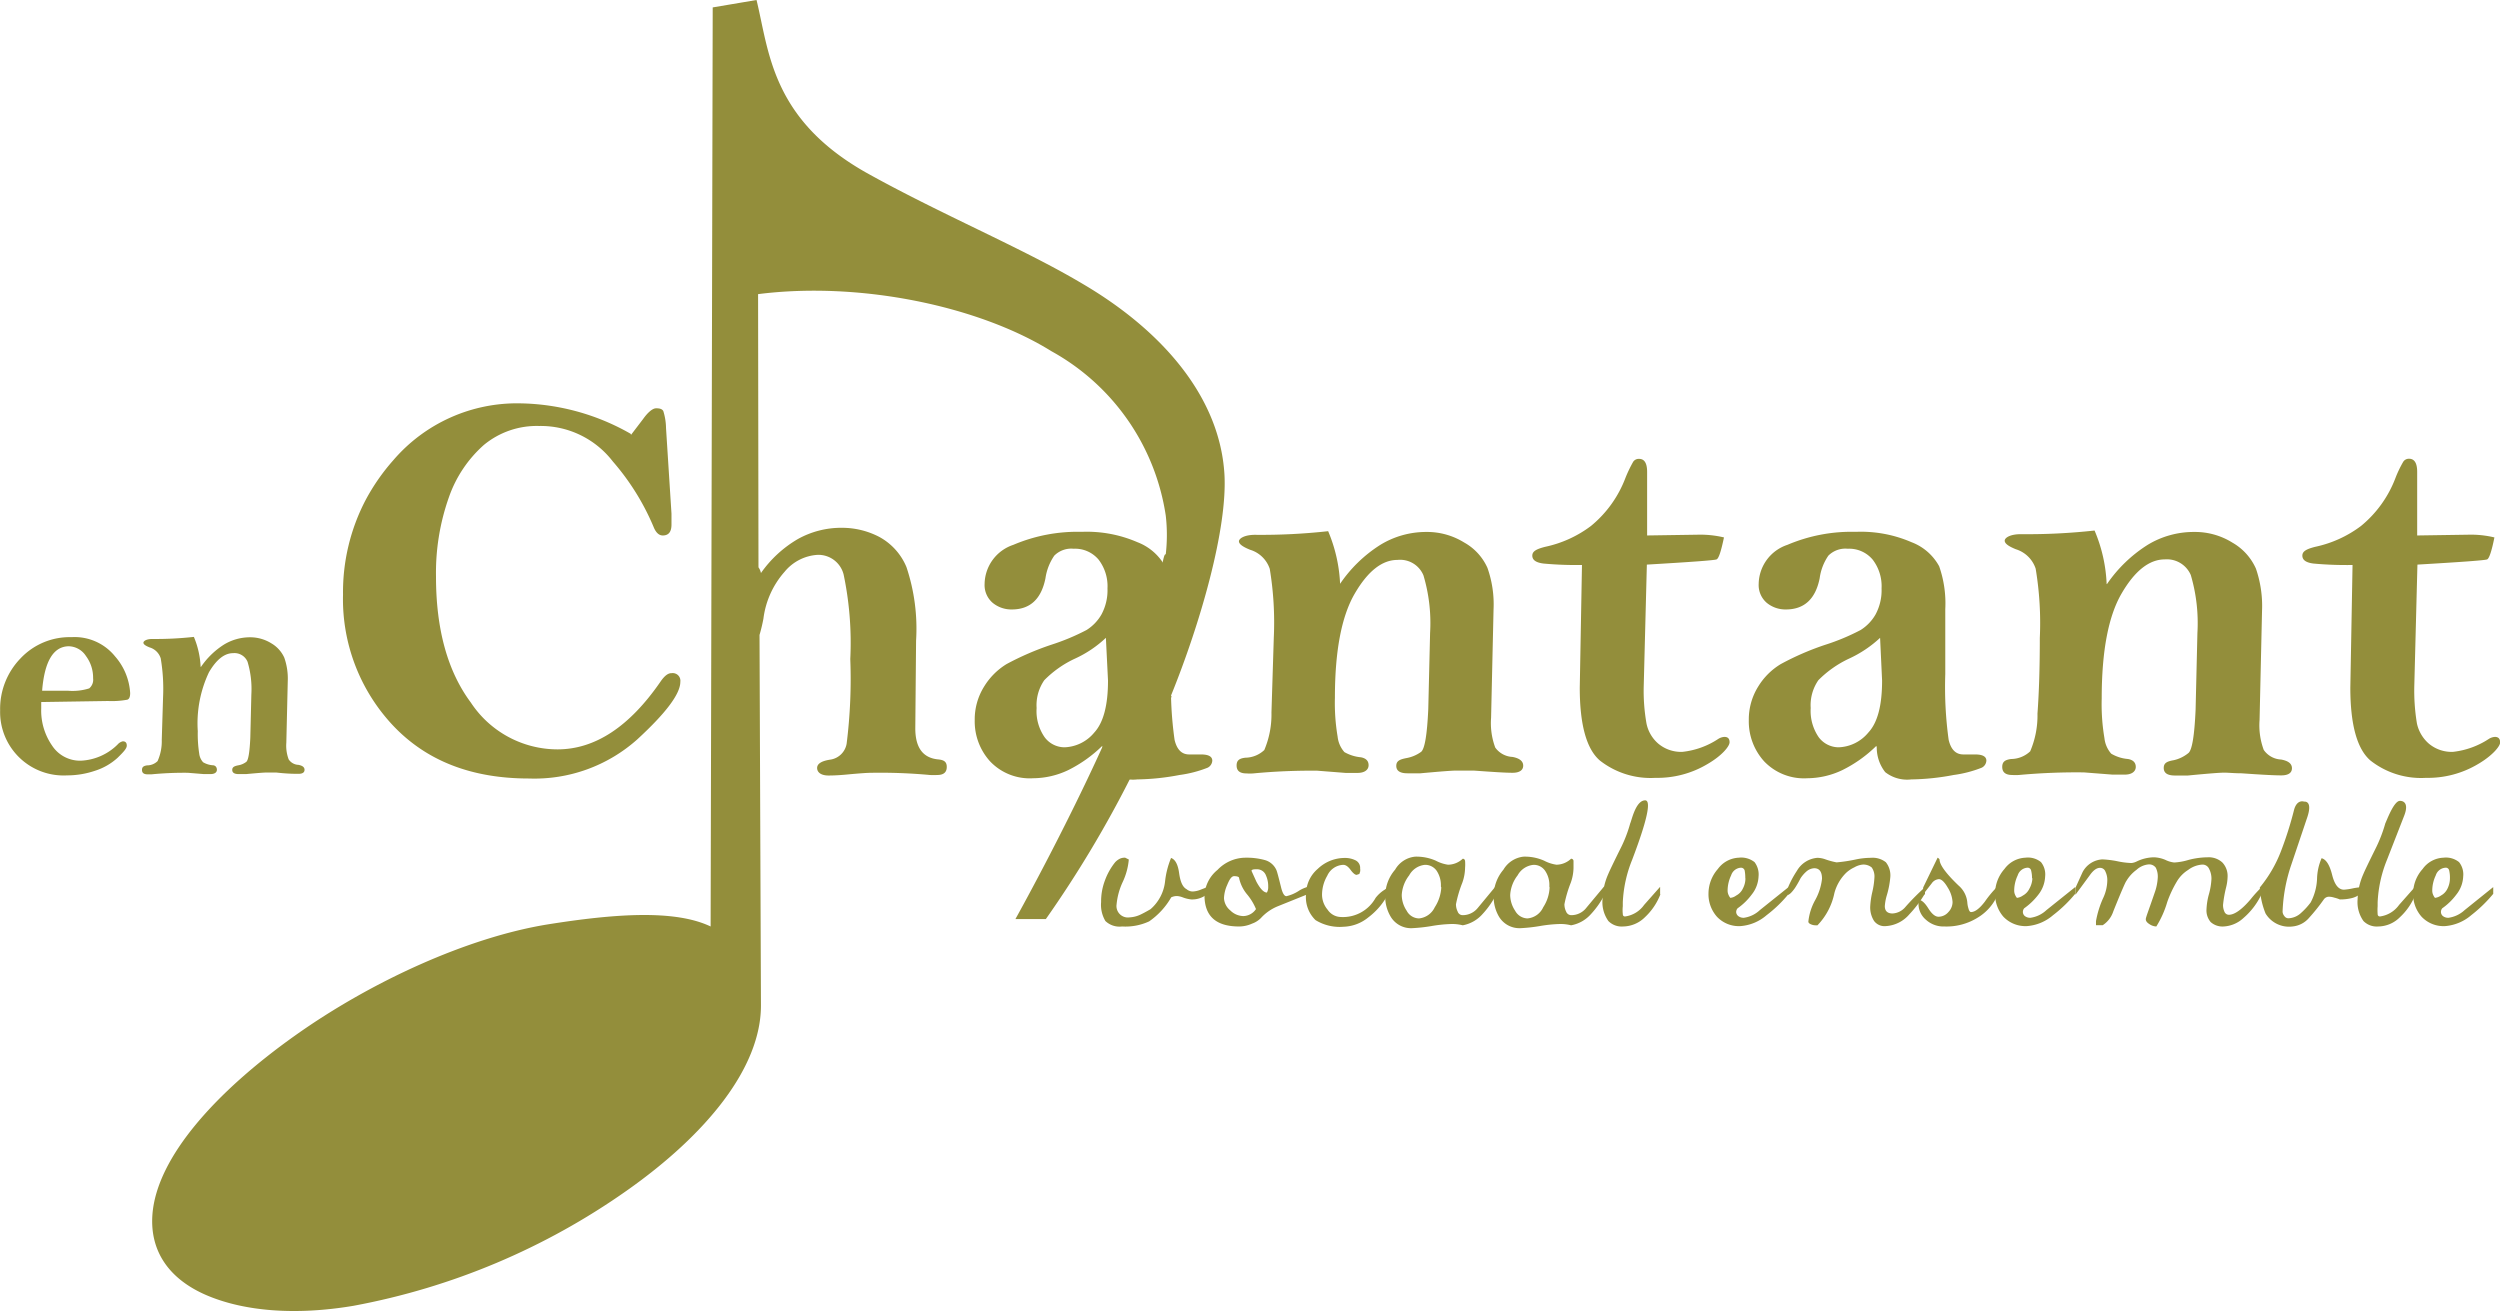 <svg xmlns="http://www.w3.org/2000/svg" viewBox="0 0 192.26 100.82" fill="#938e3b" xmlns:v="https://vecta.io/nano"><path d="M3.17 53.99v.49A4.73 4.73 0 0 0 4 57.33a2.57 2.57 0 0 0 2.22 1.17 4.29 4.29 0 0 0 2.82-1.24.77.77 0 0 1 .4-.25c.21 0 .31.11.31.33s-.24.48-.71.94a4.66 4.66 0 0 1-1.75 1 6.65 6.65 0 0 1-2.13.35 4.88 4.88 0 0 1-5.15-5 5.58 5.58 0 0 1 1.57-4A5.19 5.19 0 0 1 5.5 49a4 4 0 0 1 3.35 1.48 4.69 4.69 0 0 1 1.16 2.82c0 .29-.07.46-.22.51a6.6 6.6 0 0 1-1.49.1l-5.15.08m.07-.87h2a4.27 4.27 0 0 0 1.64-.18.87.87 0 0 0 .3-.78 2.78 2.78 0 0 0-.55-1.71 1.62 1.62 0 0 0-1.33-.75c-1.17.02-1.86 1.15-2.04 3.42zm12.24-1.84a6.09 6.09 0 0 1 1.75-1.7 3.84 3.84 0 0 1 2-.57 3.07 3.07 0 0 1 1.65.46 2.44 2.44 0 0 1 1 1.1 4.82 4.82 0 0 1 .27 1.81l-.11 4.73a3 3 0 0 0 .18 1.29.94.94 0 0 0 .75.42c.31.06.47.18.47.38s-.15.31-.46.31-.84 0-1.72-.1h-.75q-.27 0-1.56.12h-.58c-.33 0-.49-.11-.49-.32s.15-.29.44-.35a1.4 1.4 0 0 0 .64-.27c.16-.13.26-.75.31-1.86l.08-3.32a7.32 7.32 0 0 0-.29-2.51 1.09 1.09 0 0 0-1.11-.67q-1 0-1.86 1.47a9.17 9.17 0 0 0-.86 4.53 9.77 9.77 0 0 0 .11 1.72 1.19 1.19 0 0 0 .3.67 1.69 1.69 0 0 0 .72.23c.23 0 .34.16.34.35s-.16.33-.49.33h-.52l-1.23-.1a26.56 26.56 0 0 0-2.8.12h-.28c-.3 0-.44-.11-.44-.34s.13-.31.39-.35a1.14 1.14 0 0 0 .81-.33 3.74 3.74 0 0 0 .32-1.63l.1-3.27a14 14 0 0 0-.18-3 1.27 1.27 0 0 0-.85-.84c-.33-.13-.49-.25-.48-.37s.22-.28.69-.28a26.88 26.88 0 0 0 3.19-.16 6.74 6.74 0 0 1 .52 2.31m33.1-17.85l.93-1.22c.32-.45.7-.82 1-.82s.46.06.55.21a4.57 4.57 0 0 1 .21 1.31l.42 6.58v.84c0 .56-.22.84-.67.84q-.45 0-.72-.69a18.68 18.68 0 0 0-3.12-5 7 7 0 0 0-5.67-2.73 6.38 6.38 0 0 0-4.25 1.46 9.58 9.58 0 0 0-2.68 4 17.4 17.4 0 0 0-1 6.12q0 6.09 2.68 9.69a8 8 0 0 0 6.66 3.6c2.89 0 5.54-1.74 7.94-5.23.3-.43.57-.64.84-.63a.59.59 0 0 1 .67.67q0 1.38-3.32 4.43a11.87 11.87 0 0 1-8.32 3c-4.42 0-7.9-1.36-10.47-4.09a14.18 14.18 0 0 1-3.83-10.06 15.28 15.28 0 0 1 1.74-7.27 15.88 15.88 0 0 1 2.13-3.06 12.53 12.53 0 0 1 9.79-4.37 17.63 17.63 0 0 1 8.46 2.34m78.14 7.82l3.94-.06a7.87 7.87 0 0 1 2 .21c-.22 1.05-.4 1.62-.57 1.69s-1.95.2-5.36.4l-.24 9.3a14.5 14.5 0 0 0 .21 2.91 2.77 2.77 0 0 0 .91 1.56 2.72 2.72 0 0 0 1.86.63 6.18 6.18 0 0 0 2.76-1 1 1 0 0 1 .47-.15c.26 0 .4.14.39.43s-.56 1-1.7 1.66a7.52 7.52 0 0 1-4 1.06 6.33 6.33 0 0 1-4.27-1.33q-1.55-1.33-1.55-5.61l.17-9.43a27.68 27.68 0 0 1-2.95-.11c-.58-.07-.87-.27-.87-.61s.33-.51 1-.68a8.93 8.93 0 0 0 3.51-1.6 8.8 8.8 0 0 0 2.65-3.69 10 10 0 0 1 .6-1.25.51.51 0 0 1 .46-.22c.4 0 .61.33.61 1v4.91m17.63 16.16a10.08 10.08 0 0 1-2.63 1.87 6.35 6.35 0 0 1-2.68.62 4.23 4.23 0 0 1-3.32-1.3 4.57 4.57 0 0 1-1.18-3.16 4.77 4.77 0 0 1 .71-2.57 5.14 5.14 0 0 1 1.75-1.75 21.14 21.14 0 0 1 3.44-1.49 16.61 16.61 0 0 0 2.7-1.13 3.4 3.4 0 0 0 1.15-1.2 3.92 3.92 0 0 0 .46-2 3.35 3.35 0 0 0-.69-2.22 2.36 2.36 0 0 0-1.91-.83 1.85 1.85 0 0 0-1.49.53 4 4 0 0 0-.67 1.74c-.32 1.6-1.19 2.4-2.6 2.4a2.26 2.26 0 0 1-1.47-.51 1.8 1.8 0 0 1-.62-1.46 3.22 3.22 0 0 1 2.21-3 12.59 12.59 0 0 1 5.26-1 9.78 9.78 0 0 1 4.29.8 4.05 4.05 0 0 1 2.12 1.85 8.63 8.63 0 0 1 .47 3.29v5a29.65 29.65 0 0 0 .26 5.06c.18.75.55 1.12 1.13 1.12h.34.56q.87 0 .87.48a.64.64 0 0 1-.36.54 9.16 9.16 0 0 1-2.16.56 18.34 18.34 0 0 1-3.26.34 2.73 2.73 0 0 1-2-.56 3.06 3.06 0 0 1-.65-1.89m.28-8.46a9.05 9.05 0 0 1-2.43 1.63 8.23 8.23 0 0 0-2.34 1.65 3.37 3.37 0 0 0-.59 2.14 3.57 3.57 0 0 0 .62 2.25 1.92 1.92 0 0 0 1.53.77 3.1 3.1 0 0 0 2.28-1.13c.71-.76 1.06-2.08 1.06-4l-.16-3.43zm-59.84 8.33a10.25 10.25 0 0 1-2.63 1.87 6.35 6.35 0 0 1-2.68.62 4.2 4.2 0 0 1-3.32-1.3 4.57 4.57 0 0 1-1.18-3.16 4.77 4.77 0 0 1 .71-2.57 5.2 5.2 0 0 1 1.74-1.75 21.76 21.76 0 0 1 3.45-1.49 17 17 0 0 0 2.7-1.13 3.4 3.4 0 0 0 1.15-1.2 3.92 3.92 0 0 0 .46-2 3.35 3.35 0 0 0-.69-2.22 2.36 2.36 0 0 0-1.91-.83 1.85 1.85 0 0 0-1.49.53 4.1 4.1 0 0 0-.68 1.74c-.32 1.6-1.18 2.4-2.59 2.4a2.26 2.26 0 0 1-1.47-.51 1.8 1.8 0 0 1-.62-1.46 3.22 3.22 0 0 1 2.21-3 12.59 12.59 0 0 1 5.26-1 9.78 9.78 0 0 1 4.29.8 4.09 4.09 0 0 1 2.12 1.85 8.63 8.63 0 0 1 .47 3.29v5a28.59 28.59 0 0 0 .26 5.06c.18.75.55 1.12 1.12 1.12h.35.56q.87 0 .87.48a.64.64 0 0 1-.36.54 9.16 9.16 0 0 1-2.16.56 18.34 18.34 0 0 1-3.26.34 2.73 2.73 0 0 1-2-.56 3 3 0 0 1-.65-1.89m.27-8.46a8.78 8.78 0 0 1-2.42 1.63 8.08 8.08 0 0 0-2.34 1.65 3.37 3.37 0 0 0-.59 2.14 3.51 3.51 0 0 0 .62 2.25 1.91 1.91 0 0 0 1.53.77 3.1 3.1 0 0 0 2.28-1.13c.7-.76 1.06-2.08 1.06-4l-.17-3.43zm76.97-4.12a10.73 10.73 0 0 1 3.11-3 6.81 6.81 0 0 1 3.6-1 5.42 5.42 0 0 1 2.93.82 4.32 4.32 0 0 1 1.81 2 8.82 8.82 0 0 1 .47 3.23l-.19 8.41a5.44 5.44 0 0 0 .32 2.3 1.72 1.72 0 0 0 1.33.74c.56.1.84.32.84.67s-.27.55-.82.55-1.49-.05-3.06-.16c-.55 0-1-.05-1.33-.05s-1.25.07-2.79.22h-1c-.57 0-.86-.19-.86-.58s.26-.51.78-.6a2.73 2.73 0 0 0 1.12-.55c.28-.23.46-1.33.55-3.32l.14-5.91a13.09 13.09 0 0 0-.51-4.46 2 2 0 0 0-2-1.2c-1.19 0-2.3.87-3.32 2.62s-1.53 4.44-1.53 8.07a15.71 15.71 0 0 0 .21 3.06 2.16 2.16 0 0 0 .52 1.19 3 3 0 0 0 1.29.41c.4.07.6.28.6.61s-.29.6-.87.59h-.93l-2.19-.17a48.53 48.53 0 0 0-5 .2 4 4 0 0 1-.5 0c-.53 0-.78-.21-.78-.62s.23-.55.69-.61a2.16 2.16 0 0 0 1.46-.59 7 7 0 0 0 .56-2.9q.18-2.44.18-5.82a25.36 25.36 0 0 0-.32-5.33 2.33 2.33 0 0 0-1.52-1.49c-.57-.23-.86-.44-.86-.66s.41-.5 1.24-.5a47.42 47.42 0 0 0 5.67-.28 11.69 11.69 0 0 1 .93 4.12m-69.2 23.86a1.8 1.8 0 0 1-1.2.39 2.58 2.58 0 0 1-.68-.17 1.56 1.56 0 0 0-.4-.09 1 1 0 0 0-.46.1 5.67 5.67 0 0 1-1.7 1.85 4.36 4.36 0 0 1-2.08.39 1.57 1.57 0 0 1-1.28-.42 2.43 2.43 0 0 1-.33-1.46 4.55 4.55 0 0 1 .29-1.65 4.88 4.88 0 0 1 .79-1.41 1.24 1.24 0 0 1 .38-.28.88.88 0 0 1 .39-.07l.28.14a5.09 5.09 0 0 1-.47 1.73 5.24 5.24 0 0 0-.47 1.72.88.88 0 0 0 1 1 2.23 2.23 0 0 0 .83-.21c.17-.08.44-.22.78-.42a3.3 3.3 0 0 0 1.12-2.15 6.57 6.57 0 0 1 .46-1.79c.33.12.53.51.62 1.17s.27 1.07.57 1.23a.75.75 0 0 0 .46.18 1.81 1.81 0 0 0 .65-.15l.44-.17v.56"/><path d="M100.54 68.78l-2.26.91a3.58 3.58 0 0 0-1.31.91 1.8 1.8 0 0 1-.68.43 2.45 2.45 0 0 1-1 .22c-1.78 0-2.66-.8-2.66-2.4a2.7 2.7 0 0 1 1-1.95 3 3 0 0 1 2.18-.94 5.24 5.24 0 0 1 1.49.19 1.38 1.38 0 0 1 .86.76c.06.14.17.57.35 1.29q.17.72.42.72a3 3 0 0 0 1-.44 2.5 2.5 0 0 1 .59-.26v.56m-3.93 1.13a4.32 4.32 0 0 0-.66-1.1 2.94 2.94 0 0 1-.64-1.29c0-.09-.16-.14-.38-.14s-.38.3-.54.69a2.72 2.72 0 0 0-.24 1 1.29 1.29 0 0 0 .48.94 1.46 1.46 0 0 0 1 .44 1.2 1.2 0 0 0 1-.57zm.94-1.73a2 2 0 0 0-.17-.85.73.73 0 0 0-.67-.48c-.25 0-.39 0-.45.11l.38.84q.45.84.81.84a.83.83 0 0 0 .1-.44z"/><path d="M106.74 68.78a5.36 5.36 0 0 1-1.51 1.77 3.16 3.16 0 0 1-1.9.72 3.53 3.53 0 0 1-2.16-.51 2.44 2.44 0 0 1-.73-2 2.56 2.56 0 0 1 .9-1.94 3 3 0 0 1 2.07-.84 1.81 1.81 0 0 1 .85.19.64.64 0 0 1 .34.62.75.75 0 0 1 0 .24l-.06.18-.21.07c-.12 0-.28-.13-.47-.39s-.38-.38-.55-.38a1.41 1.41 0 0 0-1.24.84 2.91 2.91 0 0 0-.4 1.48 1.8 1.8 0 0 0 .43 1.13 1.25 1.25 0 0 0 1 .56 2.87 2.87 0 0 0 2.69-1.47 2.68 2.68 0 0 1 .62-.58l.36-.23v.56"/><path d="M115.07 68.78a6.76 6.76 0 0 1-1.08 1.54 2.67 2.67 0 0 1-1.5.84 3.28 3.28 0 0 0-.88-.1 10.59 10.59 0 0 0-1.54.16 12.44 12.44 0 0 1-1.47.16 1.82 1.82 0 0 1-1.66-.9 3 3 0 0 1-.41-1.6 3.11 3.11 0 0 1 .76-2 2 2 0 0 1 1.54-1 3.7 3.7 0 0 1 1.59.31 2.87 2.87 0 0 0 .94.31 1.67 1.67 0 0 0 1.13-.46c.1 0 .16.06.18.17a3.33 3.33 0 0 1 0 .53 3.55 3.55 0 0 1-.21 1.14 9.32 9.32 0 0 0-.49 1.66 1.24 1.24 0 0 0 .13.56.4.4 0 0 0 .39.28 1.49 1.49 0 0 0 1.16-.56l1.39-1.68v.56m-4.23-.53a2 2 0 0 0-.33-1.21 1.07 1.07 0 0 0-.9-.45 1.55 1.55 0 0 0-1.21.81 2.69 2.69 0 0 0-.57 1.51 2.21 2.21 0 0 0 .38 1.21 1.09 1.09 0 0 0 .95.59 1.5 1.5 0 0 0 1.21-.86 3.09 3.09 0 0 0 .5-1.52z"/><path d="M123.41 68.78a6.76 6.76 0 0 1-1.08 1.54 2.66 2.66 0 0 1-1.51.84 3.2 3.2 0 0 0-.87-.1 10.7 10.7 0 0 0-1.55.16 12.23 12.23 0 0 1-1.47.16 1.83 1.83 0 0 1-1.66-.9 3 3 0 0 1-.4-1.6 3.15 3.15 0 0 1 .75-2 2.05 2.05 0 0 1 1.54-1 3.67 3.67 0 0 1 1.59.31 2.9 2.9 0 0 0 .95.31 1.66 1.66 0 0 0 1.12-.46.18.18 0 0 1 .19.17v.53a3.55 3.55 0 0 1-.21 1.14 9.32 9.32 0 0 0-.49 1.66 1.24 1.24 0 0 0 .13.56.42.42 0 0 0 .39.28 1.46 1.46 0 0 0 1.16-.56l1.4-1.68v.56m-4.24-.53a1.93 1.93 0 0 0-.33-1.21 1.05 1.05 0 0 0-.89-.45 1.56 1.56 0 0 0-1.22.81 2.69 2.69 0 0 0-.57 1.51 2.21 2.21 0 0 0 .38 1.21 1.11 1.11 0 0 0 .95.59 1.47 1.47 0 0 0 1.21-.86 3 3 0 0 0 .49-1.52z"/><path d="M127.69 68.78a4.77 4.77 0 0 1-1.19 1.76 2.43 2.43 0 0 1-1.68.71 1.43 1.43 0 0 1-1.13-.42 2.51 2.51 0 0 1-.45-1.67 5.1 5.1 0 0 1 .44-1.94c.08-.2.38-.83.91-1.9a10.34 10.34 0 0 0 .78-2c.11-.22.42-1.77 1.15-1.77s-.59 3.48-1 4.57a9.82 9.82 0 0 0-.72 3.27v.3a2.86 2.86 0 0 0 0 .6c0 .13.07.19.17.19a2.14 2.14 0 0 0 1.47-.89l1.23-1.39v.56m9.89-.02a10 10 0 0 1-1.7 1.64 3.46 3.46 0 0 1-2 .84 2.31 2.31 0 0 1-1.82-.72 2.61 2.61 0 0 1-.65-1.81 2.87 2.87 0 0 1 .72-1.86 2.1 2.1 0 0 1 1.61-.87 1.65 1.65 0 0 1 1.21.34 1.56 1.56 0 0 1 .31 1.1 2.38 2.38 0 0 1-.53 1.4 4.71 4.71 0 0 1-1.08 1.05.44.44 0 0 0-.11.32.43.43 0 0 0 .16.28.66.66 0 0 0 .44.13 2.24 2.24 0 0 0 1.22-.59l2.21-1.77v.52m-3.33-1.2a3 3 0 0 0-.05-.6.29.29 0 0 0-.29-.21.84.84 0 0 0-.75.59 2.76 2.76 0 0 0-.27 1.16.8.8 0 0 0 .07.34.92.92 0 0 0 .14.23.9.9 0 0 0 .45-.18 1.16 1.16 0 0 0 .52-.55 1.65 1.65 0 0 0 .19-.78z"/><path d="M148 68.78a8.89 8.89 0 0 1-1.16 1.53 2.57 2.57 0 0 1-1.8.91 1 1 0 0 1-.92-.4 1.93 1.93 0 0 1-.29-1.15 6.32 6.32 0 0 1 .16-1.08 6.27 6.27 0 0 0 .16-1.09 1.19 1.19 0 0 0-.21-.79 1 1 0 0 0-.7-.22 1.61 1.61 0 0 0-.63.21 2.44 2.44 0 0 0-.63.42 3.4 3.4 0 0 0-.91 1.57 5 5 0 0 1-1.3 2.47h-.14a.86.86 0 0 1-.39-.09c-.11-.05-.17-.12-.17-.19a4.3 4.3 0 0 1 .52-1.65 4.36 4.36 0 0 0 .53-1.65q0-.81-.6-.81a1 1 0 0 0-.61.26 2.53 2.53 0 0 0-.44.51 8 8 0 0 1-.43.75c-.24.34-.42.51-.55.53v-.53a7.58 7.58 0 0 1 .7-1.32 2 2 0 0 1 1.58-1 1.9 1.9 0 0 1 .59.11 5.79 5.79 0 0 0 .88.24 11.92 11.92 0 0 0 1.46-.22 5.65 5.65 0 0 1 1.17-.13 1.64 1.64 0 0 1 1.16.34 1.62 1.62 0 0 1 .34 1.17 7 7 0 0 1-.28 1.42 3.78 3.78 0 0 0-.14.78q0 .57.6.57a1.39 1.39 0 0 0 1-.52 18 18 0 0 1 1.49-1.5v.56"/><path d="M153.64 68.78a3.77 3.77 0 0 1-1.5 1.76 4.54 4.54 0 0 1-2.6.71 2 2 0 0 1-1.43-.52 1.6 1.6 0 0 1-.57-1.21 1.19 1.19 0 0 1 0-.32c.23 0 .48.22.75.65s.53.65.79.65a1 1 0 0 0 .76-.36 1.12 1.12 0 0 0 .32-.77 2.36 2.36 0 0 0-.37-1.11c-.25-.43-.48-.65-.68-.65a.73.73 0 0 0-.55.32l-.66.85v-.53l1.11-2.29h0a.34.34 0 0 1 .15.14c0 .4.49 1.07 1.46 2a1.94 1.94 0 0 1 .68 1.37 2 2 0 0 0 .08.39c.05.19.12.28.2.28.3 0 .66-.27 1.07-.81a8.37 8.37 0 0 1 .93-1.12v.56"/><path d="M159.59 68.74a10.36 10.36 0 0 1-1.7 1.64 3.46 3.46 0 0 1-2 .84 2.34 2.34 0 0 1-1.82-.72 2.65 2.65 0 0 1-.64-1.81 2.87 2.87 0 0 1 .72-1.86 2.1 2.1 0 0 1 1.61-.87 1.59 1.59 0 0 1 1.2.34 1.51 1.51 0 0 1 .32 1.1 2.43 2.43 0 0 1-.52 1.4 5 5 0 0 1-1.09 1.05.44.44 0 0 0-.1.32.41.41 0 0 0 .15.28.66.66 0 0 0 .44.13 2.24 2.24 0 0 0 1.22-.59l2.21-1.77v.52m-3.32-1.2a2.29 2.29 0 0 0-.07-.6.27.27 0 0 0-.29-.21.84.84 0 0 0-.74.59 2.76 2.76 0 0 0-.27 1.16.8.8 0 0 0 .07.34.92.92 0 0 0 .14.23 1 1 0 0 0 .46-.18 1.19 1.19 0 0 0 .51-.55 1.79 1.79 0 0 0 .22-.78zm17.64 1.25a5.48 5.48 0 0 1-1.38 1.81 2.43 2.43 0 0 1-1.52.65 1.36 1.36 0 0 1-1-.34 1.38 1.38 0 0 1-.32-1 5.11 5.11 0 0 1 .19-1.16 5.26 5.26 0 0 0 .19-1.17 1.61 1.61 0 0 0-.18-.76.55.55 0 0 0-.52-.33 2 2 0 0 0-1.09.41 2.61 2.61 0 0 0-.87.89 8.59 8.59 0 0 0-.74 1.58 7.6 7.6 0 0 1-.84 1.88 1 1 0 0 1-.53-.18c-.19-.12-.28-.24-.28-.38s.22-.68.67-2a4.09 4.09 0 0 0 .25-1.18 1.53 1.53 0 0 0-.15-.78.63.63 0 0 0-.59-.25 1.58 1.58 0 0 0-.89.41 2.89 2.89 0 0 0-.79.87c-.07.08-.41.86-1 2.33a2 2 0 0 1-.81 1.06h-.52v-.31a7.4 7.4 0 0 1 .59-1.86 3.32 3.32 0 0 0 .28-1.26 1.48 1.48 0 0 0-.14-.68.44.44 0 0 0-.42-.3c-.26 0-.52.19-.78.56l-1.11 1.51v-.53l.54-1.19a1.83 1.83 0 0 1 1.53-1 7.41 7.41 0 0 1 1.14.14 6.08 6.08 0 0 0 1.1.14 1.17 1.17 0 0 0 .4-.12 3.13 3.13 0 0 1 1.33-.32 2.45 2.45 0 0 1 .88.2 2 2 0 0 0 .68.2 4.66 4.66 0 0 0 1.1-.2 6 6 0 0 1 1.46-.2 1.55 1.55 0 0 1 1.14.4 1.51 1.51 0 0 1 .4 1.12 3.71 3.71 0 0 1-.11.78 9.33 9.33 0 0 0-.24 1.37 1.27 1.27 0 0 0 .11.52.37.37 0 0 0 .34.23c.43 0 1-.4 1.67-1.19a9.54 9.54 0 0 1 .92-1v.57"/><path d="M181.48 68.78a1.78 1.78 0 0 1-.67.3 3.75 3.75 0 0 1-.87.09 2.72 2.72 0 0 0-.43-.14 1.46 1.46 0 0 0-.41-.07.49.49 0 0 0-.39.21 14.63 14.63 0 0 1-1.12 1.4 1.91 1.91 0 0 1-1.29.68 2.11 2.11 0 0 1-2.07-1 6.06 6.06 0 0 1-.44-2 10 10 0 0 0 1.63-2.8 27.56 27.56 0 0 0 1-3.16c.23-.86.78-.64.78-.64s.67-.12.25 1.17l-1.25 3.71a12.45 12.45 0 0 0-.66 3.59.56.56 0 0 0 .13.32.38.38 0 0 0 .31.18 1.51 1.51 0 0 0 1-.43 5.29 5.29 0 0 0 .72-.79 4.23 4.23 0 0 0 .49-1.81 4.24 4.24 0 0 1 .35-1.59c.35.09.62.52.81 1.28s.49 1.14.91 1.14a4.44 4.44 0 0 0 .63-.09 4.4 4.4 0 0 1 .59-.09v.56"/><path d="M185.76 68.78a4.79 4.79 0 0 1-1.2 1.76 2.39 2.39 0 0 1-1.68.71 1.42 1.42 0 0 1-1.12-.42 2.51 2.51 0 0 1-.45-1.67 5.1 5.1 0 0 1 .44-1.94c.08-.2.38-.83.91-1.9a11 11 0 0 0 .78-2c.11-.22.66-1.73 1.12-1.73 0 0 .79-.06.34 1.12l-1.33 3.41a9.82 9.82 0 0 0-.72 3.27v.3a4.14 4.14 0 0 0 0 .6c0 .13.08.19.18.19a2.16 2.16 0 0 0 1.47-.89l1.23-1.39v.56"/><path d="M191.74 68.74a10.73 10.73 0 0 1-1.69 1.64 3.51 3.51 0 0 1-2 .84 2.32 2.32 0 0 1-1.82-.72 2.61 2.61 0 0 1-.65-1.81 2.83 2.83 0 0 1 .73-1.86 2.06 2.06 0 0 1 1.6-.87 1.61 1.61 0 0 1 1.2.34 1.51 1.51 0 0 1 .32 1.1 2.38 2.38 0 0 1-.53 1.4 4.71 4.71 0 0 1-1.08 1.05.44.44 0 0 0-.1.32.41.41 0 0 0 .15.28.66.66 0 0 0 .44.13 2.29 2.29 0 0 0 1.23-.59l2.2-1.77v.52m-3.33-1.2a2.36 2.36 0 0 0-.06-.6.26.26 0 0 0-.28-.21.84.84 0 0 0-.75.59 2.76 2.76 0 0 0-.27 1.16.8.8 0 0 0 .07.34.92.92 0 0 0 .14.23 1 1 0 0 0 .46-.18 1.19 1.19 0 0 0 .51-.55 1.78 1.78 0 0 0 .18-.78zm-2.52-26.36l3.94-.06a7.79 7.79 0 0 1 2 .21c-.21 1.05-.4 1.62-.56 1.69s-1.95.2-5.36.4l-.24 9.3a15.49 15.49 0 0 0 .2 2.91 2.85 2.85 0 0 0 .92 1.56 2.72 2.72 0 0 0 1.86.63 6.27 6.27 0 0 0 2.76-1 1 1 0 0 1 .46-.15c.27 0 .4.15.4.43s-.57 1-1.7 1.66a7.52 7.52 0 0 1-4 1.06 6.31 6.31 0 0 1-4.27-1.33q-1.55-1.33-1.55-5.61l.17-9.43a27.9 27.9 0 0 1-3-.11c-.57-.07-.86-.27-.86-.61s.33-.51 1-.68a8.93 8.93 0 0 0 3.51-1.6 8.8 8.8 0 0 0 2.65-3.69 8.68 8.68 0 0 1 .6-1.25.51.51 0 0 1 .45-.23c.41 0 .62.34.62 1v4.91m-82.84 3.72a10.56 10.56 0 0 1 3.09-3 6.73 6.73 0 0 1 3.56-1 5.4 5.4 0 0 1 2.9.81 4.19 4.19 0 0 1 1.79 1.95 8.41 8.41 0 0 1 .47 3.19l-.19 8.35a5.39 5.39 0 0 0 .32 2.28 1.73 1.73 0 0 0 1.32.72c.55.1.83.33.83.67s-.27.55-.82.55-1.46-.06-3-.17H112c-.32 0-1.24.07-2.76.21h-1c-.57 0-.86-.19-.86-.57s.26-.5.78-.6a2.74 2.74 0 0 0 1.13-.48c.28-.23.46-1.32.55-3.29l.14-5.86a12.85 12.85 0 0 0-.51-4.42 1.94 1.94 0 0 0-2-1.19c-1.18 0-2.28.86-3.29 2.6s-1.52 4.4-1.52 8a15.49 15.49 0 0 0 .21 3 2.12 2.12 0 0 0 .52 1.18 3.16 3.16 0 0 0 1.28.4c.39.08.58.28.58.61s-.28.59-.85.59h-.92l-2.17-.17a47.15 47.15 0 0 0-4.94.21 3.62 3.62 0 0 1-.5 0c-.52 0-.77-.2-.77-.61s.23-.55.68-.6a2.16 2.16 0 0 0 1.45-.59 7 7 0 0 0 .55-2.88l.18-5.77a25.25 25.25 0 0 0-.31-5.28 2.29 2.29 0 0 0-1.51-1.47c-.57-.23-.86-.44-.86-.65s.41-.5 1.24-.5a46.74 46.74 0 0 0 5.62-.28 11.73 11.73 0 0 1 .92 4.08m-13.02 8.6c2.27-5.58 4.39-12.93 4.12-17.12-.39-6-4.91-11.09-11-14.64-4.53-2.69-10.95-5.36-16.61-8.53C59.31 9.12 59.14 3.92 58.18 0l-3.37.57-.16 70.68c-2.73-1.3-7.28-1-12.59-.15-6.07 1-13.45 4.33-19.4 8.56s-10.62 9.3-10.94 13.77c-.2 2.87 1.36 5 4.24 6.21s6.8 1.53 11.23.78a53.37 53.37 0 0 0 21-8.85c6.14-4.32 10.34-9.47 10.33-14.26l-.11-28.48a12.76 12.76 0 0 0 .3-1.25 6.7 6.7 0 0 1 1.63-3.61 3.56 3.56 0 0 1 2.54-1.3 2 2 0 0 1 2 1.52 25.58 25.58 0 0 1 .51 6.49 39.93 39.93 0 0 1-.28 6.51 1.49 1.49 0 0 1-1.27 1.23c-.65.1-1 .31-1 .64s.29.58.88.58q.66 0 1.56-.09c.86-.08 1.46-.12 1.78-.12a41.53 41.53 0 0 1 4.45.17 5.07 5.07 0 0 0 .57 0c.49 0 .73-.21.73-.62s-.23-.54-.68-.58c-1.16-.12-1.74-.91-1.74-2.39l.06-6.74a14.94 14.94 0 0 0-.74-5.66 4.68 4.68 0 0 0-2.09-2.32 6.19 6.19 0 0 0-2.85-.7 6.85 6.85 0 0 0-3.42.87 9 9 0 0 0-2.83 2.61 1.14 1.14 0 0 0-.19-.44l-.03-21.01c7.87-1 17 .93 22.56 4.39a17.38 17.38 0 0 1 8.79 12.63 13 13 0 0 1 0 3c-.38-.38-.86 8.11-4.82 14.69-3.09 6.82-6.74 13.35-6.74 13.35h2.34a86.94 86.94 0 0 0 6.58-11c.3.07 2.55-3.79 3.09-6.17"/></svg>